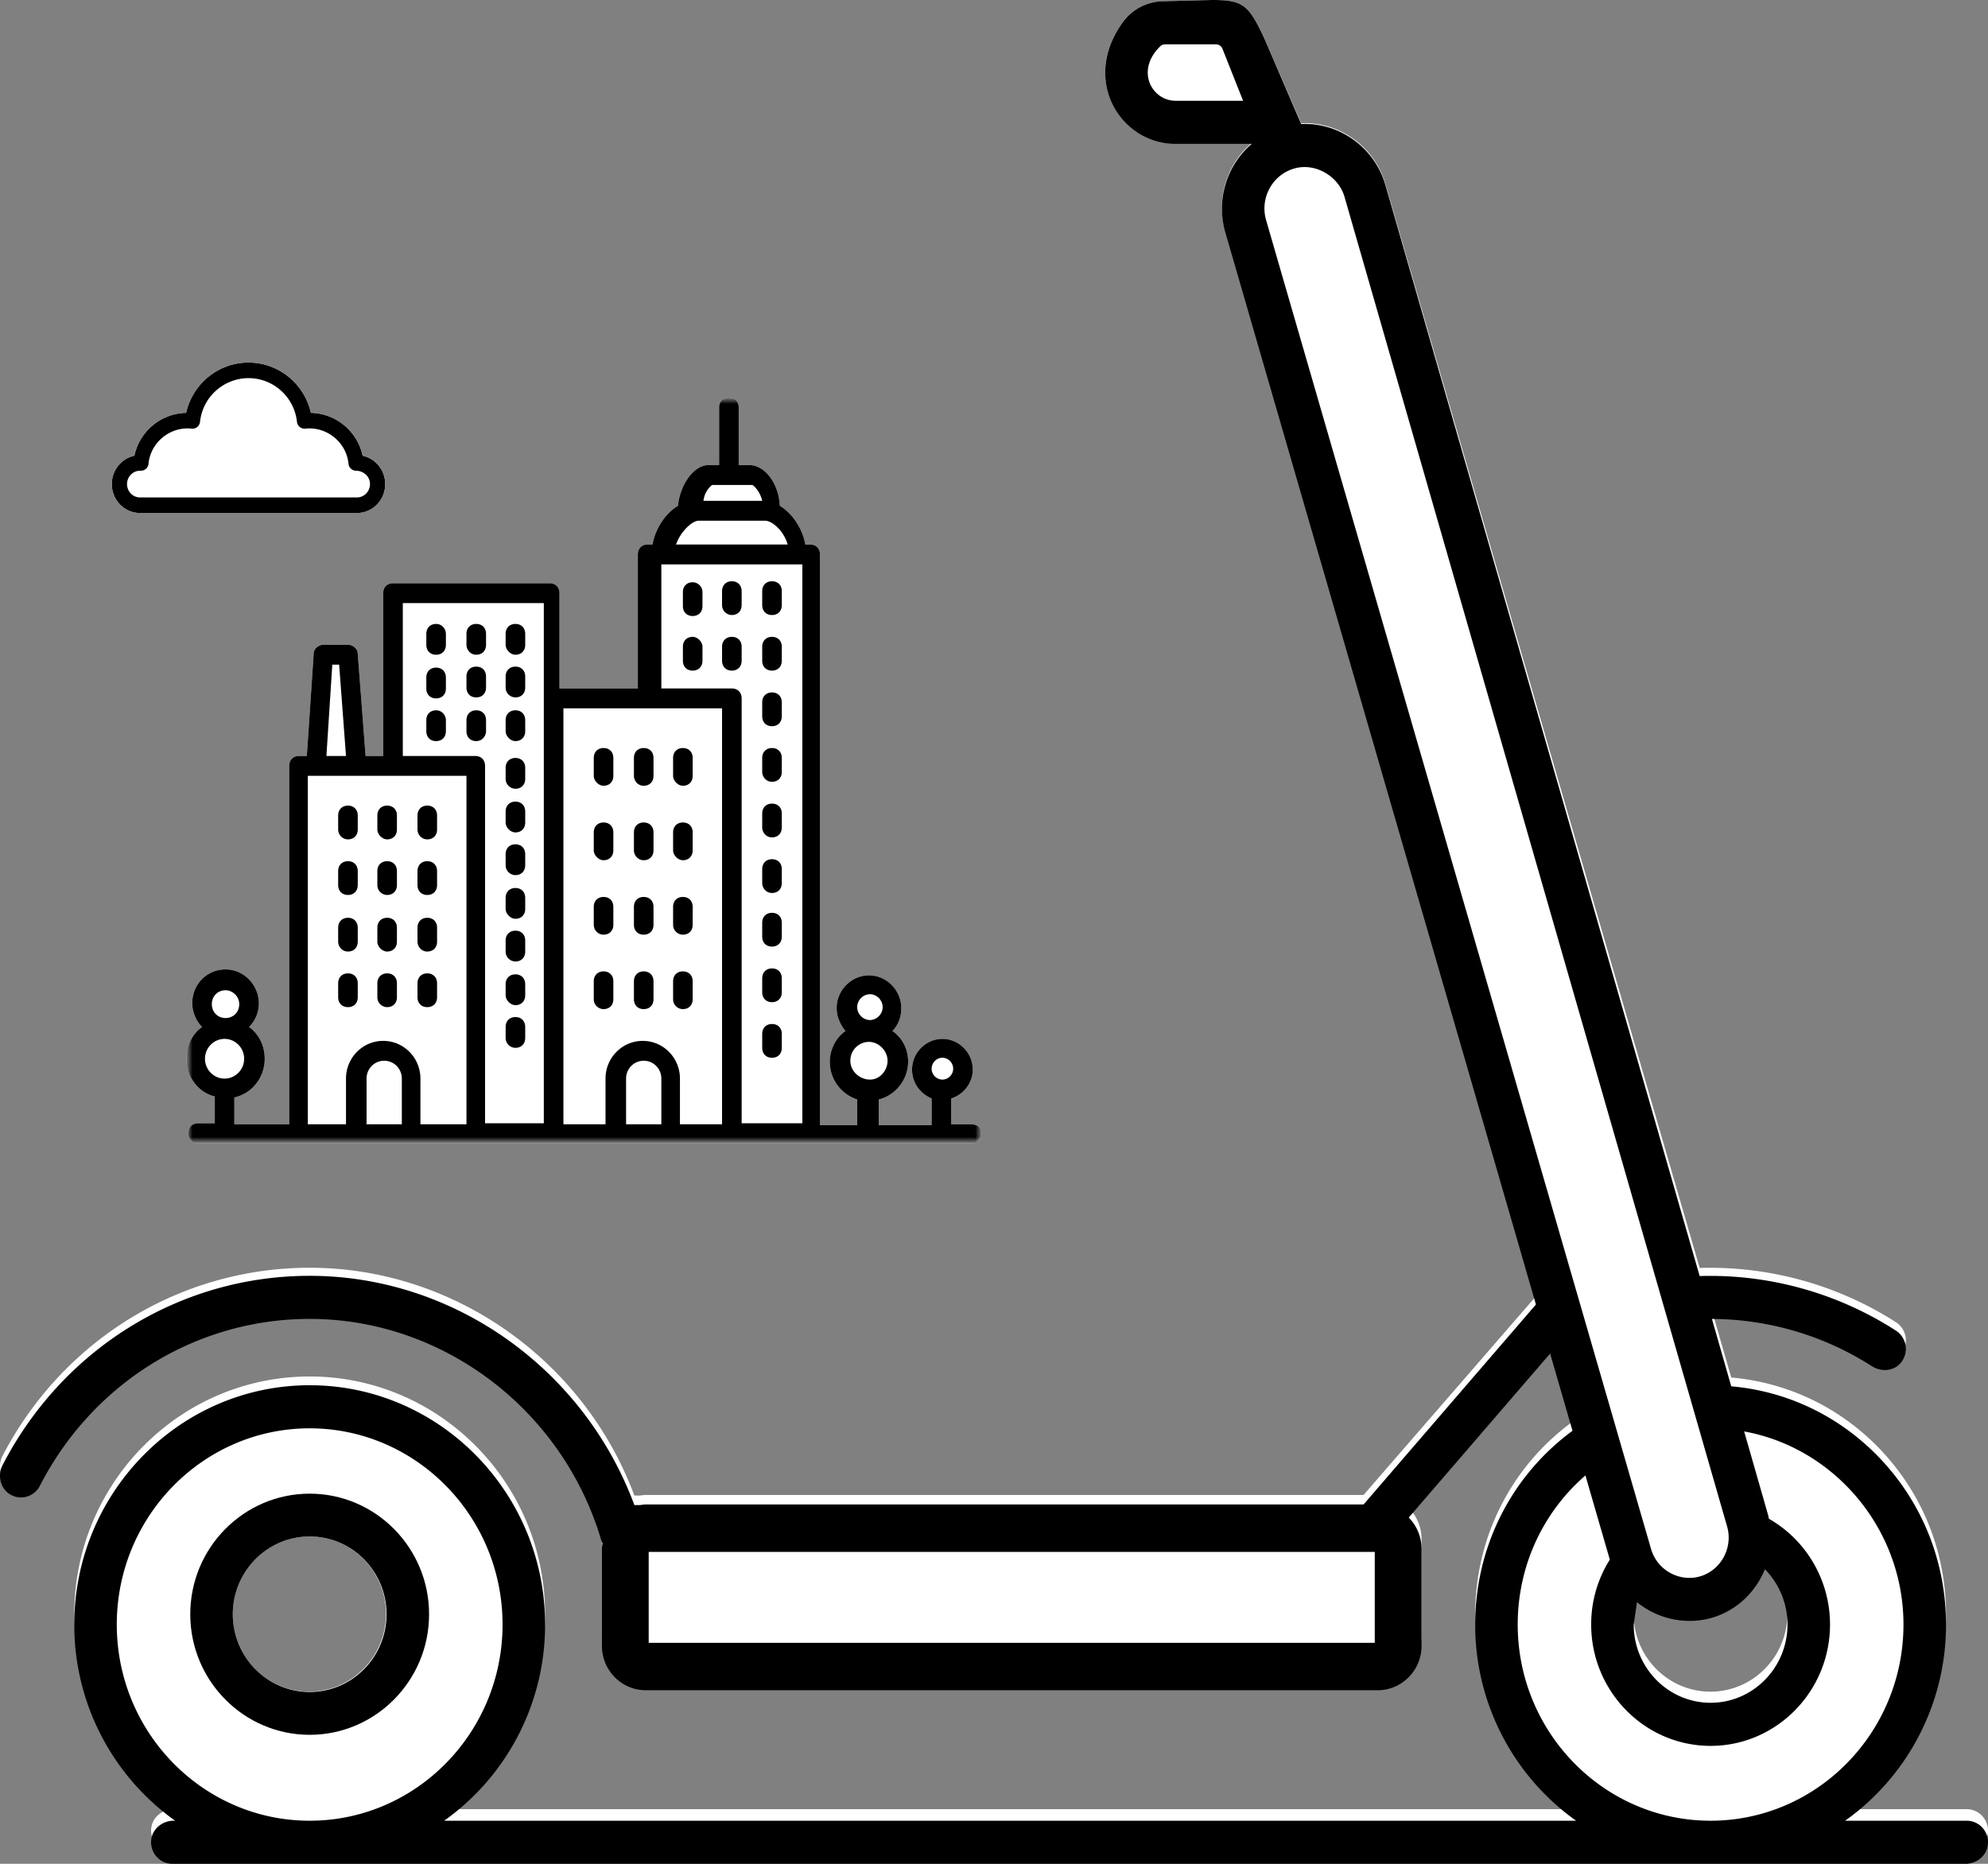 <svg width="160" height="150" viewBox="0 0 160 150" xmlns="http://www.w3.org/2000/svg" xmlns:xlink="http://www.w3.org/1999/xlink">
    <rect x="0" y="0" width="160" height="150" fill="#808080" stroke="none"/>
    <defs>
        <path id="a" d="M0 0h64v60H0z"/>
    </defs>
    <g fill="none" fill-rule="evenodd">
        <path d="M31 38.96c0-1.123-.781-2.062-1.817-2.28a4.356 4.356 0 0 0-4.163-3.452c-.527-2.343-2.592-4.045-5.02-4.045-2.429 0-4.494 1.702-5.02 4.045a4.355 4.355 0 0 0-4.163 3.452C9.78 36.898 9 37.837 9 38.96c0 1.283 1.02 2.327 2.274 2.327h17.452c1.253 0 2.274-1.044 2.274-2.327" fill="#FFF"/>
        <path d="M10.224 38.96c0-.593.472-1.076 1.051-1.076h.069a.617.617 0 0 0 .609-.563c.174-1.752 1.777-3.012 3.472-2.823a.613.613 0 0 0 .674-.55A3.932 3.932 0 0 1 20 30.433a3.932 3.932 0 0 1 3.9 3.513.615.615 0 0 0 .675.551c1.695-.189 3.298 1.072 3.472 2.823.032.32.295.563.609.563.585.009 1.12.44 1.12 1.076 0 .594-.47 1.076-1.051 1.076h-17.45c-.58 0-1.051-.482-1.051-1.076m20.776 0c0-1.122-.781-2.062-1.817-2.28a4.356 4.356 0 0 0-4.163-3.452c-.527-2.343-2.592-4.045-5.02-4.045-2.428 0-4.493 1.702-5.02 4.045a4.356 4.356 0 0 0-4.163 3.453C9.78 36.898 9 37.838 9 38.96c0 1.282 1.02 2.326 2.275 2.326h17.45c1.254 0 2.275-1.044 2.275-2.327" fill="#FFF"/>
        <path d="M15.493 34.502a.615.615 0 0 0 .606-.555A3.932 3.932 0 0 1 20 30.433c2.001 0 3.678 1.51 3.9 3.514a.617.617 0 0 0 .675.551c.113-.013.226-.019.337-.019 1.566 0 2.974 1.207 3.135 2.842.032.32.295.563.609.563.585.008 1.121.44 1.121 1.076 0 .594-.472 1.076-1.051 1.076H11.274c-.579 0-1.05-.482-1.05-1.076 0-.593.471-1.076 1.05-1.076h.07a.617.617 0 0 0 .609-.563c.161-1.636 1.57-2.842 3.135-2.842.111 0 .224.006.337.019a.732.732 0 0 0 .068.004M20 29.182c-2.429 0-4.493 1.703-5.02 4.046a4.355 4.355 0 0 0-4.163 3.452C9.78 36.898 9 37.837 9 38.96c0 1.283 1.02 2.327 2.274 2.327h17.452c1.254 0 2.274-1.044 2.274-2.327 0-1.123-.781-2.062-1.816-2.28a4.357 4.357 0 0 0-4.164-3.452c-.526-2.343-2.591-4.045-5.02-4.045" fill="#000"/>
        <g>
            <path d="M78.133 90.482h-1.576v-2.077c1.024-.32 1.734-1.278 1.734-2.317 0-1.358-1.104-2.477-2.444-2.477-1.34 0-2.443 1.119-2.443 2.477 0 1.039.63 1.917 1.576 2.317v2.157h-4.256v-2.077c1.34-.32 2.365-1.598 2.365-3.036 0-1.039-.473-1.918-1.261-2.477.473-.479.709-1.119.709-1.838 0-1.438-1.182-2.636-2.601-2.636s-2.601 1.198-2.601 2.636c0 .719.315 1.359.709 1.838-.788.559-1.261 1.518-1.261 2.477 0 1.438.946 2.636 2.207 3.036v2.077h-2.995V44.623c0-.479-.315-.799-.788-.799h-.394c-.237-1.358-1.104-2.556-2.049-3.116-.079-1.757-1.183-3.275-2.444-3.275h-.867v-4.634c0-.479-.315-.799-.788-.799-.473 0-.788.32-.788.799v4.634h-.867c-1.182 0-2.286 1.598-2.443 3.275-.946.56-1.813 1.758-2.05 3.116h-.394c-.473 0-.788.32-.788.799v10.786H45.03v-7.67c0-.479-.316-.799-.789-.799h-12.61c-.473 0-.789.32-.789.799v13.103h-1.418l-.631-8.229c0-.4-.394-.72-.788-.72h-1.97c-.395 0-.789.32-.789.72l-.551 8.229h-.631c-.473 0-.788.319-.788.798v28.842h-4.414v-2.157c1.419-.32 2.443-1.598 2.443-3.116 0-1.039-.472-1.997-1.261-2.557a2.662 2.662 0 0 0 .789-1.917c0-1.438-1.183-2.716-2.68-2.716-1.498 0-2.68 1.198-2.68 2.716 0 .719.315 1.438.788 1.917-.788.56-1.261 1.518-1.261 2.557 0 1.438.946 2.716 2.286 3.036v2.157h-1.34c-.473 0-.788.32-.788.799 0 .479.315.799.788.799h62.266c.473 0 .788-.32.788-.799 0-.479-.394-.719-.867-.719" fill="#FFF"/>
            <g transform="translate(15 32)">
                <mask id="b" fill="#fff">
                    <use xlink:href="#a"/>
                </mask>
                <path d="M17.261 58.482h-2.759v-3.675c0-.799.631-1.438 1.419-1.438s1.419.639 1.419 1.438v3.675h-.079zM9.852 30.439h12.69v28.043h-3.705v-3.675c0-1.678-1.34-3.036-2.995-3.036s-2.995 1.358-2.995 3.036v3.675H9.773V30.439h.079zm1.892-8.948h.551l.552 7.351h-1.576l.473-7.351zm5.675-4.953h11.349v41.864h-4.729V29.64c0-.479-.315-.798-.788-.798h-5.832V16.538zm20.729 41.944h-2.759v-3.675c0-.799.631-1.438 1.419-1.438s1.419.639 1.419 1.438v3.675h-.079zm4.965-33.475v33.475h-3.389v-3.675c0-1.678-1.34-3.036-2.995-3.036s-2.995 1.358-2.995 3.036v3.675h-3.389V25.007h12.768zm-4.886-11.585h11.349v44.98H44.69V24.208c0-.48-.316-.799-.789-.799h-5.674v-9.987zm2.995-3.515h5.359c.552 0 1.498.799 1.813 1.917h-8.985c.394-1.118 1.34-1.917 1.813-1.917zm1.103-2.876h3.232c.157.079.63.559.788 1.278h-4.729c.078-.719.551-1.199.709-1.278zM1.497 53.209c0-.879.71-1.598 1.577-1.598s1.576.719 1.576 1.598c0 .879-.709 1.598-1.576 1.598-.867 0-1.577-.719-1.577-1.598zm1.656-5.513c.551 0 1.103.48 1.103 1.119s-.473 1.118-1.103 1.118c-.631 0-1.104-.479-1.104-1.118 0-.639.473-1.119 1.104-1.119zm50.285 5.673c0-.879.71-1.518 1.498-1.518s1.497.719 1.497 1.518-.63 1.518-1.418 1.518c-.788 0-1.577-.639-1.577-1.518zm1.577-5.353c.551 0 1.024.479 1.024 1.039 0 .559-.473 1.038-1.024 1.038-.552 0-1.025-.479-1.025-1.038 0-.56.473-1.039 1.025-1.039zm5.832 5.113c.473 0 .867.4.867.879a.881.881 0 0 1-.867.879.881.881 0 0 1-.867-.879c0-.479.394-.879.867-.879zm2.286 5.353h-1.576v-2.077c1.024-.32 1.734-1.279 1.734-2.317 0-1.358-1.104-2.477-2.444-2.477-1.34 0-2.443 1.119-2.443 2.477 0 1.038.63 1.917 1.576 2.317v2.157h-4.256v-2.077c1.34-.32 2.365-1.598 2.365-3.036 0-1.039-.473-1.918-1.262-2.477.473-.479.71-1.118.71-1.838 0-1.438-1.182-2.636-2.601-2.636s-2.601 1.198-2.601 2.636c0 .72.315 1.359.709 1.838-.788.559-1.261 1.518-1.261 2.477 0 1.438.946 2.636 2.207 3.036v2.077h-2.995V12.623c0-.479-.315-.799-.788-.799h-.394c-.237-1.358-1.104-2.556-2.05-3.116-.078-1.757-1.182-3.275-2.443-3.275h-.867V.799c0-.479-.315-.799-.788-.799-.473 0-.788.32-.788.799v4.634h-.867c-1.183 0-2.286 1.598-2.444 3.275-.945.56-1.812 1.758-2.049 3.116h-.394c-.473 0-.788.32-.788.799v10.786h-6.306v-7.67c0-.479-.315-.799-.788-.799H16.63c-.472 0-.788.32-.788.799v13.103h-1.418l-.631-8.23c0-.399-.394-.719-.788-.719h-1.971c-.394 0-.788.32-.788.719l-.551 8.23h-.631c-.473 0-.788.319-.788.798v28.842H3.862v-2.157c1.419-.32 2.443-1.598 2.443-3.116 0-1.039-.473-1.997-1.261-2.557a2.662 2.662 0 0 0 .788-1.917c0-1.438-1.182-2.716-2.679-2.716-1.498 0-2.68 1.198-2.68 2.716 0 .719.315 1.438.788 1.917C.473 51.212 0 52.17 0 53.209c0 1.438.946 2.716 2.286 3.036v2.157H.946c-.473 0-.788.32-.788.799 0 .479.315.799.788.799h62.266c.473 0 .788-.32.788-.799 0-.479-.394-.719-.867-.719z" fill="#000" mask="url(#b)"/>
            </g>
            <path d="M28.005 67.553c.473 0 .788-.32.788-.8v-1.117c0-.48-.315-.8-.788-.8-.473 0-.788.32-.788.8v1.118c0 .4.315.799.788.799M31.158 67.553c.473 0 .788-.32.788-.8v-1.117c0-.48-.315-.8-.788-.8-.473 0-.788.32-.788.8v1.118c0 .4.394.799.788.799M34.39 67.553c.472 0 .787-.32.787-.8v-1.117c0-.48-.315-.8-.788-.8-.473 0-.788.32-.788.8v1.118c0 .4.315.799.788.799M28.005 72.027c.473 0 .788-.32.788-.8V70.11c0-.48-.315-.8-.788-.8-.473 0-.788.32-.788.8v1.118c0 .479.315.799.788.799M31.158 72.027c.473 0 .788-.32.788-.8V70.11c0-.48-.315-.8-.788-.8-.473 0-.788.32-.788.8v1.118c0 .479.394.799.788.799M34.39 72.027c.472 0 .787-.32.787-.8V70.11c0-.48-.315-.8-.788-.8-.473 0-.788.32-.788.8v1.118c0 .479.315.799.788.799M28.005 76.58c.473 0 .788-.32.788-.798v-1.118c0-.48-.315-.8-.788-.8-.473 0-.788.32-.788.8v1.118c0 .4.315.799.788.799M31.158 76.58c.473 0 .788-.32.788-.798v-1.118c0-.48-.315-.8-.788-.8-.473 0-.788.32-.788.8v1.118c0 .4.394.799.788.799M34.39 76.58c.472 0 .787-.32.787-.798v-1.118c0-.48-.315-.8-.788-.8-.473 0-.788.32-.788.8v1.118c0 .4.315.799.788.799M28.005 81.055c.473 0 .788-.32.788-.8v-1.117c0-.48-.315-.8-.788-.8-.473 0-.788.32-.788.8v1.118c0 .479.315.799.788.799M31.158 81.055c.473 0 .788-.32.788-.8v-1.117c0-.48-.315-.8-.788-.8-.473 0-.788.32-.788.8v1.118c0 .479.394.799.788.799M34.39 81.055c.472 0 .787-.32.787-.8v-1.117c0-.48-.315-.8-.788-.8-.473 0-.788.32-.788.8v1.118c0 .479.315.799.788.799M48.576 63.238c.473 0 .788-.32.788-.799v-1.438c0-.479-.315-.799-.788-.799-.473 0-.788.32-.788.8v1.437c0 .4.394.8.788.8M51.808 63.238c.473 0 .788-.32.788-.799v-1.438c0-.479-.315-.799-.788-.799-.473 0-.788.32-.788.8v1.437c0 .4.315.8.788.8M54.96 63.238c.474 0 .789-.32.789-.799v-1.438c0-.479-.315-.799-.788-.799-.473 0-.788.32-.788.8v1.437c0 .4.394.8.788.8M48.576 69.23c.473 0 .788-.32.788-.799v-1.438c0-.479-.315-.799-.788-.799-.473 0-.788.32-.788.8v1.437c0 .4.394.8.788.8M51.808 69.23c.473 0 .788-.32.788-.799v-1.438c0-.479-.315-.799-.788-.799-.473 0-.788.32-.788.8v1.437c0 .4.315.8.788.8M54.96 69.23c.474 0 .789-.32.789-.799v-1.438c0-.479-.315-.799-.788-.799-.473 0-.788.32-.788.8v1.437c0 .4.394.8.788.8M48.576 75.222c.473 0 .788-.32.788-.799v-1.438c0-.479-.315-.799-.788-.799-.473 0-.788.32-.788.8v1.437c0 .48.394.8.788.8M51.808 75.222c.473 0 .788-.32.788-.799v-1.438c0-.479-.315-.799-.788-.799-.473 0-.788.32-.788.8v1.437c0 .48.315.8.788.8M54.96 75.222c.474 0 .789-.32.789-.799v-1.438c0-.479-.315-.799-.788-.799-.473 0-.788.32-.788.8v1.437c0 .48.394.8.788.8M48.576 81.214c.473 0 .788-.32.788-.799v-1.438c0-.479-.315-.799-.788-.799-.473 0-.788.32-.788.8v1.437c0 .48.394.8.788.8M51.808 81.214c.473 0 .788-.32.788-.799v-1.438c0-.479-.315-.799-.788-.799-.473 0-.788.32-.788.8v1.437c0 .48.315.8.788.8M54.96 81.214c.474 0 .789-.32.789-.799v-1.438c0-.479-.315-.799-.788-.799-.473 0-.788.32-.788.8v1.437c0 .48.394.8.788.8M55.749 46.86c-.473 0-.788.32-.788.8v1.117c0 .48.315.8.788.8.473 0 .788-.32.788-.8V47.66a.795.795 0 0 0-.788-.799M58.901 49.497c.473 0 .788-.32.788-.8V47.58c0-.48-.315-.8-.788-.8-.473 0-.788.32-.788.8v1.118c0 .479.395.799.788.799M62.133 49.497c.473 0 .788-.32.788-.8V47.58c0-.48-.315-.8-.788-.8-.473 0-.788.32-.788.8v1.118c0 .479.315.799.788.799M55.749 51.254c-.473 0-.788.32-.788.8v1.117c0 .48.315.8.788.8.473 0 .788-.32.788-.8v-1.118c0-.4-.394-.799-.788-.799M59.69 53.172v-1.12c0-.478-.315-.797-.788-.797-.473 0-.788.319-.788.798v1.119c0 .479.315.799.788.799.473 0 .788-.32.788-.8M62.133 53.97c.473 0 .788-.32.788-.798v-1.118c0-.48-.315-.8-.788-.8-.473 0-.788.32-.788.8v1.118c0 .479.315.799.788.799M62.133 58.445c.473 0 .788-.32.788-.8v-1.117c0-.48-.315-.8-.788-.8-.473 0-.788.32-.788.8v1.118c0 .479.315.799.788.799M62.133 62.919c.473 0 .788-.32.788-.8v-1.117c0-.48-.315-.8-.788-.8-.473 0-.788.32-.788.8v1.118c0 .4.315.799.788.799M62.133 67.393c.473 0 .788-.32.788-.8v-1.117c0-.48-.315-.8-.788-.8-.473 0-.788.32-.788.8v1.118c0 .4.315.799.788.799M62.133 71.867c.473 0 .788-.32.788-.8V69.95c0-.48-.315-.8-.788-.8-.473 0-.788.32-.788.8v1.118c0 .4.315.799.788.799M62.133 76.181c.473 0 .788-.32.788-.799v-1.118c0-.48-.315-.799-.788-.799-.473 0-.788.32-.788.8v1.117c0 .48.315.8.788.8M62.133 80.655c.473 0 .788-.32.788-.799v-1.118c0-.48-.315-.799-.788-.799-.473 0-.788.32-.788.8v1.117c0 .48.315.8.788.8M62.133 85.13c.473 0 .788-.32.788-.8v-1.118c0-.48-.315-.799-.788-.799-.473 0-.788.32-.788.8v1.117c0 .48.315.8.788.8M35.099 50.216c-.473 0-.788.32-.788.799v.879c0 .479.315.799.788.799.473 0 .788-.32.788-.8v-.878c0-.4-.316-.8-.788-.8M38.33 52.692c.473 0 .788-.32.788-.799v-.879c0-.479-.315-.799-.788-.799-.473 0-.788.32-.788.8v.878c0 .4.315.8.788.8M41.483 52.692c.473 0 .788-.32.788-.799v-.879c0-.479-.315-.799-.788-.799-.473 0-.788.32-.788.8v.878c0 .4.394.8.788.8M35.099 53.731c-.473 0-.788.32-.788.799v.879c0 .479.315.799.788.799.473 0 .788-.32.788-.799v-.879c0-.479-.316-.799-.788-.799M38.33 56.128c.473 0 .788-.32.788-.8v-.878c0-.48-.315-.8-.788-.8-.473 0-.788.32-.788.8v.879c0 .479.315.799.788.799M41.483 56.128c.473 0 .788-.32.788-.8v-.878c0-.48-.315-.8-.788-.8-.473 0-.788.32-.788.8v.879c0 .479.394.799.788.799M35.099 57.166c-.473 0-.788.32-.788.8v.878c0 .48.315.8.788.8.473 0 .788-.32.788-.8v-.879c0-.4-.316-.799-.788-.799M39.118 58.844v-.879c0-.479-.315-.799-.788-.799-.473 0-.788.32-.788.8v.878c0 .48.315.8.788.8.473 0 .788-.4.788-.8M41.483 59.643c.473 0 .788-.32.788-.799v-.879c0-.479-.315-.799-.788-.799-.473 0-.788.32-.788.8v.878c0 .4.394.8.788.8M41.483 63.478c.473 0 .788-.32.788-.799V61.8c0-.479-.315-.799-.788-.799-.473 0-.788.32-.788.799v.879c0 .479.394.799.788.799M41.483 66.993c.473 0 .788-.32.788-.799v-.879c0-.479-.315-.799-.788-.799-.473 0-.788.32-.788.8v.878c0 .4.394.8.788.8M41.483 70.429c.473 0 .788-.32.788-.8v-.878c0-.48-.315-.8-.788-.8-.473 0-.788.32-.788.8v.879c0 .479.394.799.788.799M41.483 73.944c.473 0 .788-.32.788-.799v-.879c0-.479-.315-.799-.788-.799-.473 0-.788.32-.788.8v.878c0 .4.394.8.788.8M41.483 77.38c.473 0 .788-.32.788-.8v-.878c0-.48-.315-.8-.788-.8-.473 0-.788.32-.788.8v.879c0 .478.394.799.788.799M41.483 80.895c.473 0 .788-.32.788-.8v-.878c0-.48-.315-.8-.788-.8-.473 0-.788.32-.788.8v.879c0 .4.394.799.788.799M41.483 84.33c.473 0 .788-.32.788-.799v-.879c0-.479-.315-.799-.788-.799-.473 0-.788.32-.788.8v.878c0 .48.394.8.788.8" fill="#000"/>
        </g>
        <g>
            <path d="M137.664 136.146c-3.411 0-6.188-2.807-6.188-6.259l.263-1.788c1.185.975 2.715 1.498 4.241 1.498.653 0 1.304-.094 1.928-.291 1.936-.612 3.403-2.065 4.129-3.84a6.286 6.286 0 0 1 1.816 4.421c0 3.452-2.777 6.259-6.189 6.259m-112.783 0c-3.413 0-6.189-2.807-6.189-6.259 0-3.45 2.776-6.258 6.189-6.258 3.411 0 6.188 2.808 6.188 6.258 0 3.452-2.777 6.259-6.188 6.259m133.407 9.46h-9.787a19.181 19.181 0 0 0 8.12-15.691c0-5.04-1.925-9.798-5.421-13.397-3.192-3.284-7.367-5.261-11.864-5.654l-1.554-5.388a24.138 24.138 0 0 1 12.87 3.78c.32.202.686.305 1.046.305.5 0 .986-.2 1.313-.612a1.73 1.73 0 0 0-.412-2.531 27.737 27.737 0 0 0-15.805-4.372l-25.297-87.262c-.823-2.86-3.506-4.87-6.443-4.87-.11 0-.219.002-.328.008l-2.994-6.904C100.477.365 100.038 0 97.536 0l-3.88.1C92.36.1 91.14.72 90.372 1.77c-3.408 4.644-.163 9.734 4.24 9.734h6.132c-1.972 1.677-2.9 4.424-2.13 7.07l21.761 74.631 1.12 3.842 2.122 7.279-13.873 15.99H51.976c-.162 0-.316.026-.472.047h-.448c-4.061-10.89-14.526-18.334-26.133-18.334-10.392 0-19.855 5.796-24.715 15.133-.412.793-.202 1.82.543 2.309a1.707 1.707 0 0 0 2.456-.646c4.257-8.234 12.578-13.35 21.716-13.35 10.734 0 20.36 7.261 23.46 17.675.028.091.066.176.106.26-.02.153-.046.304-.046.462v7.742c0 1.965 1.581 3.557 3.533 3.557h58.902c1.951 0 3.533-1.592 3.533-3.557v-7.742c0-.98-.393-1.866-1.03-2.509l11.379-13.117 1.799 6.176c-4.927 3.6-7.831 9.298-7.831 15.494a19.177 19.177 0 0 0 8.12 15.69H35.75a19.179 19.179 0 0 0 8.119-15.69c0-10.552-8.499-19.136-18.946-19.136-10.448 0-18.947 8.584-18.947 19.136a19.177 19.177 0 0 0 8.12 15.69h-.128c-.895 0-1.71.649-1.8 1.546-.103 1.03.7 1.9 1.703 1.9h144.32c.896 0 1.71-.65 1.8-1.546.102-1.031-.7-1.9-1.703-1.9" fill="#FFF"/>
            <path d="M24.923 136.173c-3.412 0-6.188-2.807-6.188-6.258 0-3.45 2.776-6.259 6.188-6.259s6.188 2.808 6.188 6.259c0 3.451-2.776 6.258-6.188 6.258m0-15.962c-5.3 0-9.61 4.354-9.61 9.705 0 5.35 4.31 9.703 9.61 9.703s9.611-4.354 9.611-9.703c0-5.351-4.311-9.705-9.611-9.705" fill="#FFF"/>
            <path d="M24.923 136.173c-3.412 0-6.188-2.807-6.188-6.258 0-3.45 2.776-6.259 6.188-6.259s6.188 2.808 6.188 6.259c0 3.451-2.776 6.258-6.188 6.258m0-15.962c-5.3 0-9.61 4.354-9.61 9.705 0 5.35 4.31 9.703 9.61 9.703s9.611-4.354 9.611-9.703c0-5.351-4.311-9.705-9.611-9.705" fill="#000"/>
            <path d="m141.01 122.864.06.033-.06.147c.002-.06.002-.12 0-.18zm-9.628 2.512.047-.073c.035.068.073.136.11.204l-.157-.13zm-79.407 7.898c-.91 0-1.65-.744-1.65-1.66v-7.743l.103-.763-.233-.5c-.035-.118-.07-.234-.107-.35h1.543l.126-.018c.138-.02.185-.028.233-.03h58.61l.45-.52.997 1.01c.31.313.48.729.48 1.17v7.743c0 .917-.74 1.661-1.649 1.661H51.975zm-32.406 13.88-1.557-1.099c1.1.483 2.26.855 3.465 1.1h-1.908zm8.8 0a17.095 17.095 0 0 0 3.463-1.098l-1.556 1.098h-1.907zm103.951 0-1.56-1.1a17.05 17.05 0 0 0 3.472 1.1h-1.912zm8.794 0a17.077 17.077 0 0 0 3.473-1.1l-1.561 1.1h-1.912z" fill="#FFF"/>
            <path d="M135.99 130.451c.652 0 1.304-.096 1.928-.294 1.936-.614 3.403-2.078 4.128-3.864a6.347 6.347 0 0 1 1.816 4.45c0 3.473-2.776 6.298-6.188 6.298-3.413 0-6.188-2.825-6.188-6.298l.263-1.8a6.697 6.697 0 0 0 4.24 1.508zm1.683 10.058c5.3 0 9.612-4.382 9.612-9.767 0-3.551-1.903-6.791-4.915-8.51-.026-.113-.047-.228-.079-.34l-1.916-6.689c7.256 1.316 12.822 7.834 12.822 15.54 0 8.706-6.964 15.79-15.524 15.79-8.56 0-15.523-7.083-15.523-15.79 0-4.686 2.008-9.02 5.45-11.998l1.963 6.776a9.75 9.75 0 0 0-1.5 5.221c0 5.385 4.312 9.767 9.61 9.767zm-112.75 6.024c-8.56 0-15.524-7.083-15.524-15.79 0-8.707 6.964-15.79 15.524-15.79 8.56 0 15.524 7.083 15.524 15.79 0 8.706-6.964 15.79-15.524 15.79zm111.04-19.542a3.229 3.229 0 0 1-3.079-2.318L101.899 17.715c-.509-1.757.485-3.613 2.216-4.137.289-.091.586-.134.88-.134 1.423 0 2.814.997 3.216 2.4l30.793 107.013c.48 1.679-.466 3.469-2.11 3.99a3.096 3.096 0 0 1-.93.144zM94.613 8.11c-1.905 0-3.262-2.428-1.222-4.394a.541.541 0 0 1 .37-.147h4.098c.246 0 .466.16.544.396l1.644 4.145h-5.434zM97.536 0l-3.88.101a4.07 4.07 0 0 0-3.285 1.679c-3.407 4.674-.163 9.797 4.24 9.797h6.132a6.864 6.864 0 0 0-2.128 7.114l21.76 75.107 1.12 3.866 2.121 7.325-13.871 16.092h-57.77c-.16 0-.315.027-.471.048h-.448c-4.062-10.96-14.526-18.45-26.133-18.45-10.392 0-19.854 5.833-24.714 15.23-.413.796-.203 1.83.542 2.321.292.194.617.285.936.285.619 0 1.215-.34 1.52-.934 4.258-8.287 12.578-13.435 21.716-13.435 10.733 0 20.359 7.307 23.46 17.789.028.09.067.176.106.261-.02.154-.046.305-.046.464v7.792c0 1.977 1.582 3.579 3.532 3.579h58.903c1.95 0 3.533-1.602 3.533-3.579v-7.792c0-.986-.394-1.878-1.03-2.525l11.378-13.2 1.8 6.215c-4.926 3.622-7.832 9.357-7.832 15.592a19.34 19.34 0 0 0 8.12 15.791H35.75a19.34 19.34 0 0 0 8.12-15.79c0-10.618-8.5-19.258-18.947-19.258-10.446 0-18.946 8.64-18.946 19.257a19.34 19.34 0 0 0 8.12 15.791h-.129c-.895 0-1.71.653-1.799 1.555-.102 1.038.699 1.912 1.702 1.912h144.32c.896 0 1.712-.652 1.8-1.556.103-1.037-.699-1.91-1.701-1.91H148.5a19.337 19.337 0 0 0 8.12-15.79c0-5.074-1.925-9.862-5.42-13.483-3.192-3.306-7.367-5.296-11.865-5.69l-1.553-5.422a24.03 24.03 0 0 1 12.871 3.802c.318.204.686.31 1.044.31.5 0 .987-.202 1.314-.618a1.748 1.748 0 0 0-.413-2.547 27.61 27.61 0 0 0-15.805-4.399l-25.295-87.819c-.825-2.88-3.506-4.901-6.444-4.901-.109 0-.218.003-.328.009l-2.993-6.95C100.477.368 100.037 0 97.536 0zm13.109 124.896v7.32H52.209v-7.32h58.436z" fill="#000"/>
        </g>
    </g>
</svg>
